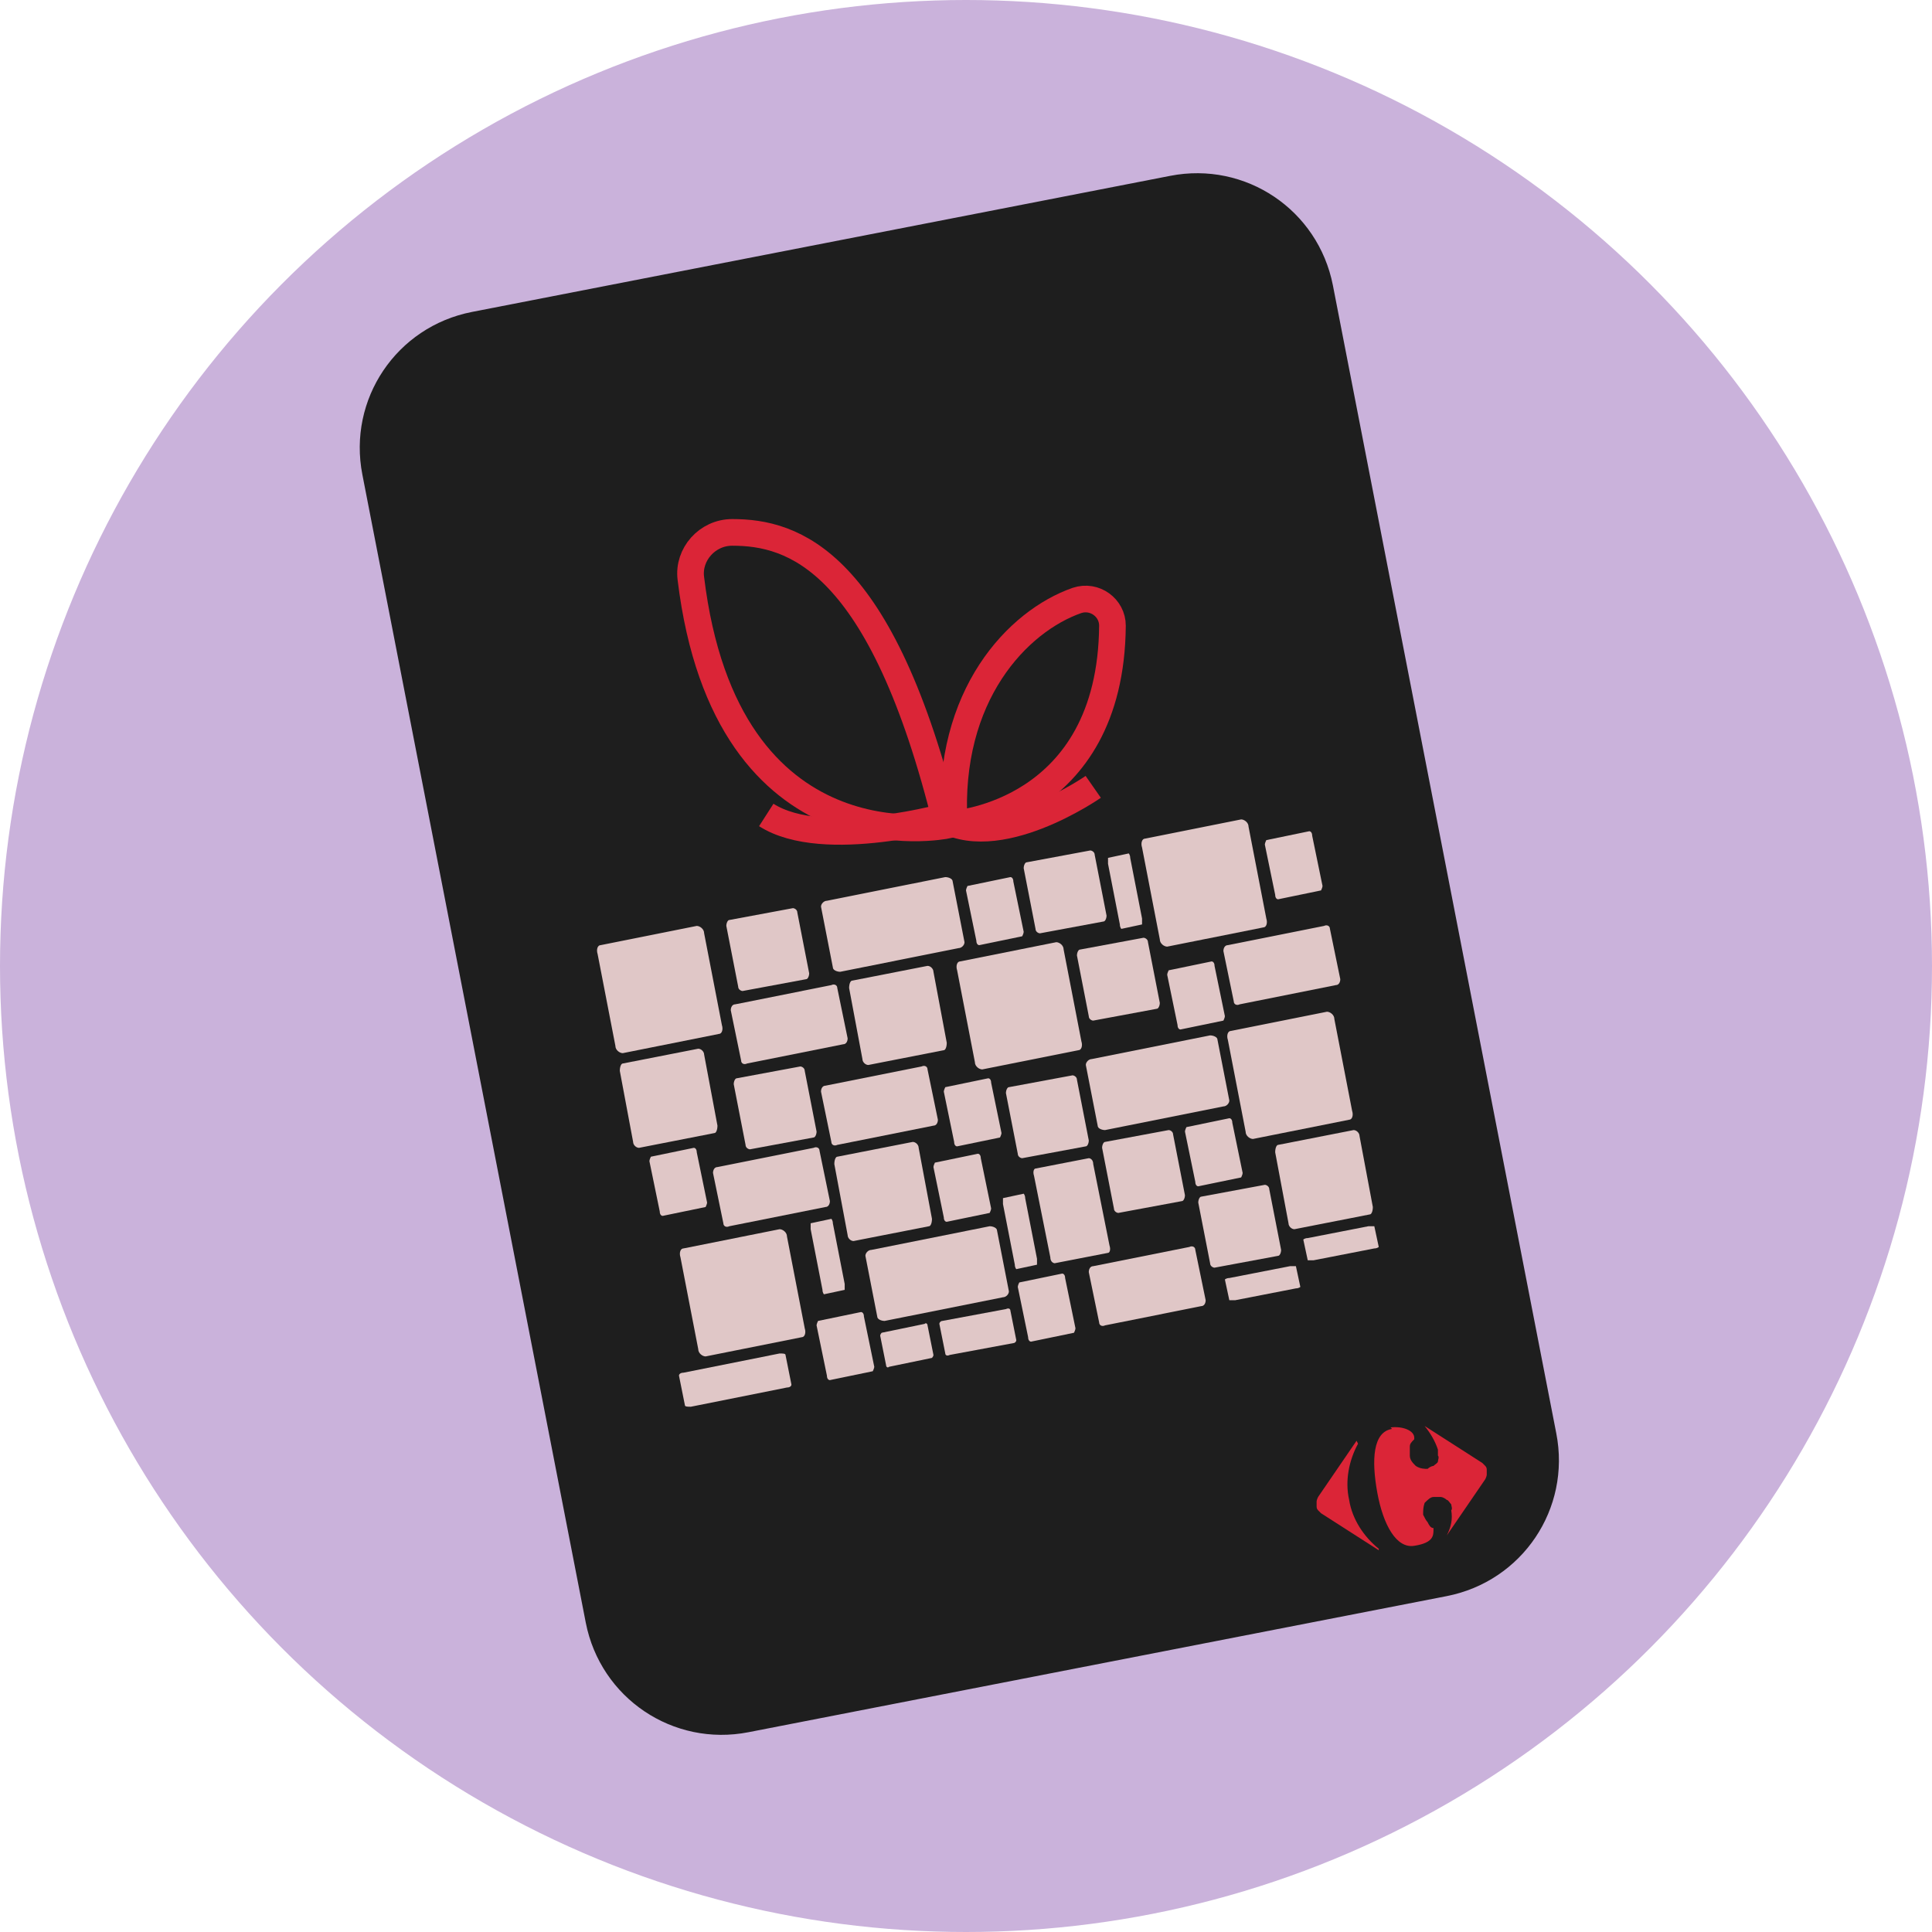 <svg width="145" height="145" viewBox="0 0 145 145" fill="none" xmlns="http://www.w3.org/2000/svg">
<circle cx="72.5" cy="72.5" r="72.5" fill="#CAB2DB"/>
<path d="M27.198 35.627L43.964 121.788C45.075 127.451 50.515 131.115 56.178 130.005L108.585 119.79C114.248 118.679 117.912 113.239 116.802 107.576L100.036 21.415C98.925 15.752 93.485 12.088 87.822 13.198L35.415 23.413C29.752 24.524 26.088 29.964 27.198 35.627Z" fill="#1E1E1E"/>
<path d="M44.852 71.602L46.185 78.486C46.185 78.819 46.518 79.041 46.74 79.041L53.957 77.597C54.179 77.597 54.29 77.264 54.179 76.931L52.847 70.047C52.847 69.714 52.514 69.492 52.292 69.492L45.075 70.935C44.852 70.935 44.742 71.268 44.852 71.602Z" fill="#E0C7C7"/>
<path d="M71.834 72.823L73.166 79.707C73.166 80.04 73.499 80.262 73.721 80.262L80.938 78.819C81.16 78.819 81.271 78.486 81.16 78.152L79.828 71.268C79.828 70.935 79.495 70.713 79.273 70.713L72.056 72.157C71.834 72.157 71.723 72.49 71.834 72.823Z" fill="#E0C7C7"/>
<path d="M51.07 94.363L52.403 101.247C52.403 101.58 52.736 101.802 52.958 101.802L60.175 100.359C60.397 100.359 60.508 100.026 60.397 99.693L59.065 92.809C59.065 92.476 58.732 92.254 58.51 92.254L51.292 93.697C51.07 93.697 50.959 94.03 51.07 94.363Z" fill="#E0C7C7"/>
<path d="M92.152 78.041L93.485 84.925C93.485 85.259 93.818 85.481 94.04 85.481L101.257 84.037C101.479 84.037 101.59 83.704 101.479 83.371L100.147 76.487C100.147 76.154 99.814 75.932 99.591 75.932L92.374 77.375C92.152 77.375 92.041 77.708 92.152 78.041Z" fill="#E0C7C7"/>
<path d="M85.713 63.607L87.045 70.491C87.045 70.824 87.378 71.046 87.6 71.046L94.817 69.603C95.039 69.603 95.15 69.27 95.039 68.937L93.707 62.053C93.707 61.72 93.374 61.498 93.152 61.498L85.935 62.941C85.713 62.941 85.602 63.274 85.713 63.607Z" fill="#E0C7C7"/>
<path d="M54.512 69.492L55.401 74.044C55.401 74.266 55.623 74.377 55.734 74.377L60.508 73.489C60.619 73.489 60.73 73.267 60.73 73.045L59.842 68.493C59.842 68.27 59.62 68.159 59.509 68.159L54.734 69.048C54.623 69.048 54.512 69.27 54.512 69.492Z" fill="#E0C7C7"/>
<path d="M55.068 81.372L55.956 85.925C55.956 86.147 56.178 86.258 56.289 86.258L61.063 85.37C61.174 85.37 61.285 85.147 61.285 84.925L60.397 80.373C60.397 80.151 60.175 80.04 60.064 80.04L55.29 80.928C55.179 80.928 55.068 81.15 55.068 81.372Z" fill="#E0C7C7"/>
<path d="M75.497 82.039L76.386 86.591C76.386 86.813 76.608 86.924 76.719 86.924L81.493 86.036C81.604 86.036 81.715 85.814 81.715 85.592L80.827 81.039C80.827 80.817 80.605 80.706 80.494 80.706L75.719 81.594C75.608 81.594 75.497 81.817 75.497 82.039Z" fill="#E0C7C7"/>
<path d="M82.715 86.147L83.603 90.699C83.603 90.921 83.825 91.032 83.936 91.032L88.71 90.144C88.821 90.144 88.932 89.922 88.932 89.7L88.044 85.147C88.044 84.925 87.822 84.814 87.711 84.814L82.937 85.703C82.826 85.703 82.715 85.925 82.715 86.147Z" fill="#E0C7C7"/>
<path d="M89.932 90.255L90.82 94.807C90.82 95.029 91.042 95.141 91.153 95.141L95.928 94.252C96.039 94.252 96.15 94.03 96.15 93.808L95.261 89.256C95.261 89.034 95.039 88.923 94.928 88.923L90.154 89.811C90.043 89.811 89.932 90.033 89.932 90.255Z" fill="#E0C7C7"/>
<path d="M80.827 71.713L81.715 76.265C81.715 76.487 81.937 76.598 82.048 76.598L86.823 75.71C86.934 75.71 87.045 75.488 87.045 75.266L86.157 70.713C86.157 70.491 85.934 70.38 85.823 70.38L81.049 71.268C80.938 71.268 80.827 71.49 80.827 71.713Z" fill="#E0C7C7"/>
<path d="M76.83 65.162L77.718 69.714C77.718 69.936 77.94 70.047 78.052 70.047L82.826 69.159C82.937 69.159 83.048 68.937 83.048 68.715L82.16 64.162C82.16 63.94 81.938 63.829 81.827 63.829L77.052 64.718C76.941 64.718 76.83 64.94 76.83 65.162Z" fill="#E0C7C7"/>
<path d="M61.618 68.048L62.507 72.601C62.507 72.823 62.84 72.934 63.062 72.934L71.944 71.157C72.166 71.157 72.388 70.935 72.388 70.713L71.5 66.161C71.5 65.939 71.167 65.828 70.945 65.828L62.062 67.604C61.84 67.604 61.618 67.826 61.618 68.048Z" fill="#E0C7C7"/>
<path d="M81.493 79.929L82.382 84.481C82.382 84.703 82.715 84.814 82.937 84.814L91.819 83.038C92.041 83.038 92.263 82.816 92.263 82.594L91.375 78.041C91.375 77.819 91.042 77.708 90.82 77.708L81.937 79.485C81.715 79.485 81.493 79.707 81.493 79.929Z" fill="#E0C7C7"/>
<path d="M64.95 94.252L65.838 98.805C65.838 99.027 66.171 99.138 66.393 99.138L75.276 97.361C75.498 97.361 75.72 97.139 75.72 96.917L74.831 92.365C74.831 92.143 74.498 92.031 74.276 92.031L65.394 93.808C65.172 93.808 64.95 94.03 64.95 94.252Z" fill="#E0C7C7"/>
<path d="M50.959 103.246L51.404 105.467C51.404 105.578 51.626 105.578 51.848 105.578L59.065 104.134C59.287 104.134 59.398 104.023 59.398 103.912L58.954 101.691C58.954 101.58 58.732 101.58 58.51 101.58L51.292 103.024C51.07 103.024 50.959 103.135 50.959 103.246Z" fill="#E0C7C7"/>
<path d="M54.846 75.821L55.623 79.596C55.623 79.818 55.845 79.929 56.067 79.818L63.284 78.374C63.506 78.374 63.617 78.152 63.617 77.93L62.84 74.155C62.84 73.933 62.618 73.822 62.396 73.933L55.178 75.377C54.956 75.377 54.846 75.599 54.846 75.821Z" fill="#E0C7C7"/>
<path d="M81.715 95.474L82.493 99.249C82.493 99.471 82.715 99.582 82.937 99.471L90.154 98.027C90.376 98.027 90.487 97.805 90.487 97.583L89.71 93.808C89.71 93.586 89.488 93.475 89.266 93.586L82.048 95.029C81.826 95.029 81.715 95.251 81.715 95.474Z" fill="#E0C7C7"/>
<path d="M70.501 99.36L70.945 101.58C70.945 101.691 71.056 101.802 71.278 101.691L76.053 100.803C76.164 100.803 76.275 100.692 76.275 100.581L75.831 98.36C75.831 98.249 75.719 98.138 75.498 98.249L70.723 99.138C70.612 99.138 70.501 99.249 70.501 99.36Z" fill="#E0C7C7"/>
<path d="M53.513 88.034L54.29 91.809C54.29 92.031 54.512 92.143 54.734 92.031L61.952 90.588C62.174 90.588 62.285 90.366 62.285 90.144L61.507 86.369C61.507 86.147 61.285 86.036 61.063 86.147L53.846 87.59C53.624 87.59 53.513 87.812 53.513 88.034Z" fill="#E0C7C7"/>
<path d="M61.618 81.927L62.395 85.703C62.395 85.925 62.617 86.036 62.84 85.925L70.057 84.481C70.279 84.481 70.39 84.259 70.39 84.037L69.612 80.262C69.612 80.04 69.391 79.929 69.168 80.04L61.951 81.483C61.729 81.483 61.618 81.706 61.618 81.927Z" fill="#E0C7C7"/>
<path d="M91.819 71.379L92.597 75.155C92.597 75.377 92.819 75.488 93.041 75.377L100.258 73.933C100.48 73.933 100.591 73.711 100.591 73.489L99.814 69.714C99.814 69.492 99.592 69.381 99.37 69.492L92.152 70.935C91.93 70.935 91.819 71.157 91.819 71.379Z" fill="#E0C7C7"/>
<path d="M46.518 80.373L47.517 85.703C47.517 85.925 47.739 86.147 47.962 86.147L53.624 85.037C53.735 85.037 53.846 84.814 53.846 84.481L52.847 79.152C52.847 78.93 52.625 78.708 52.403 78.708L46.74 79.818C46.629 79.818 46.518 80.04 46.518 80.373Z" fill="#E0C7C7"/>
<path d="M63.728 74.155L64.727 79.485C64.727 79.707 64.949 79.929 65.171 79.929L70.834 78.819C70.945 78.819 71.056 78.597 71.056 78.263L70.057 72.934C70.057 72.712 69.835 72.49 69.613 72.49L63.95 73.6C63.839 73.6 63.728 73.822 63.728 74.155Z" fill="#E0C7C7"/>
<path d="M62.618 87.368L63.617 92.698C63.617 92.92 63.839 93.142 64.061 93.142L69.724 92.031C69.835 92.031 69.946 91.809 69.946 91.476L68.947 86.147C68.947 85.925 68.725 85.703 68.502 85.703L62.84 86.813C62.729 86.813 62.618 87.035 62.618 87.368Z" fill="#E0C7C7"/>
<path d="M95.705 86.48L96.705 91.809C96.705 92.032 96.927 92.254 97.149 92.254L102.812 91.143C102.923 91.143 103.034 90.921 103.034 90.588L102.034 85.258C102.034 85.037 101.812 84.814 101.59 84.814L95.927 85.925C95.817 85.925 95.705 86.147 95.705 86.48Z" fill="#E0C7C7"/>
<path d="M72.5 66.827L73.277 70.602C73.277 70.824 73.388 70.935 73.499 70.935L76.719 70.269C76.719 70.269 76.83 70.047 76.83 69.936L76.053 66.161C76.053 65.939 75.942 65.828 75.831 65.828L72.611 66.494C72.611 66.494 72.5 66.716 72.5 66.827Z" fill="#E0C7C7"/>
<path d="M77.607 88.256L78.829 94.363C78.829 94.696 79.051 94.807 79.162 94.807L83.159 94.03C83.27 94.03 83.381 93.808 83.27 93.475L82.049 87.368C82.049 87.035 81.826 86.924 81.716 86.924L77.718 87.701C77.607 87.701 77.496 87.923 77.607 88.256Z" fill="#E0C7C7"/>
<path d="M76.386 96.584L77.163 100.359C77.163 100.581 77.274 100.692 77.385 100.692L80.605 100.026C80.605 100.026 80.716 99.804 80.716 99.693L79.939 95.918C79.939 95.696 79.828 95.585 79.717 95.585L76.497 96.251C76.497 96.251 76.386 96.473 76.386 96.584Z" fill="#E0C7C7"/>
<path d="M83.159 64.829L84.047 69.381C84.047 69.603 84.158 69.714 84.158 69.714L85.713 69.381C85.713 69.381 85.713 69.159 85.713 68.937L84.824 64.384C84.824 64.162 84.713 64.051 84.713 64.051L83.159 64.384C83.159 64.384 83.159 64.606 83.159 64.829Z" fill="#E0C7C7"/>
<path d="M98.592 94.585L103.145 93.697C103.367 93.697 103.478 93.586 103.478 93.586L103.145 92.031C103.145 92.031 102.923 92.031 102.7 92.031L98.148 92.92C97.926 92.92 97.815 93.031 97.815 93.031L98.148 94.585C98.148 94.585 98.37 94.585 98.592 94.585Z" fill="#E0C7C7"/>
<path d="M92.708 97.583L97.26 96.695C97.482 96.695 97.593 96.584 97.593 96.584L97.26 95.029C97.26 95.029 97.038 95.029 96.816 95.029L92.263 95.918C92.041 95.918 91.93 96.029 91.93 96.029L92.263 97.583C92.263 97.583 92.486 97.583 92.708 97.583Z" fill="#E0C7C7"/>
<path d="M75.275 90.366L76.164 94.918C76.164 95.14 76.275 95.251 76.275 95.251L77.829 94.918C77.829 94.918 77.829 94.696 77.829 94.474L76.941 89.922C76.941 89.7 76.83 89.589 76.83 89.589L75.275 89.922C75.275 89.922 75.275 90.144 75.275 90.366Z" fill="#E0C7C7"/>
<path d="M60.841 92.254L61.729 96.806C61.729 97.028 61.84 97.139 61.84 97.139L63.395 96.806C63.395 96.806 63.395 96.584 63.395 96.362L62.507 91.809C62.507 91.587 62.395 91.476 62.395 91.476L60.841 91.809C60.841 91.809 60.841 92.032 60.841 92.254Z" fill="#E0C7C7"/>
<path d="M48.739 87.146L49.516 90.921C49.516 91.143 49.627 91.254 49.738 91.254L52.958 90.588C52.958 90.588 53.069 90.366 53.069 90.255L52.292 86.48C52.292 86.258 52.181 86.147 52.07 86.147L48.85 86.813C48.85 86.813 48.739 87.035 48.739 87.146Z" fill="#E0C7C7"/>
<path d="M94.928 63.385L95.706 67.16C95.706 67.382 95.817 67.493 95.927 67.493L99.147 66.827C99.147 66.827 99.258 66.605 99.258 66.494L98.481 62.719C98.481 62.497 98.37 62.386 98.259 62.386L95.039 63.052C95.039 63.052 94.928 63.274 94.928 63.385Z" fill="#E0C7C7"/>
<path d="M66.06 100.248L66.504 102.469C66.504 102.58 66.615 102.691 66.726 102.58L69.946 101.913C69.946 101.913 70.057 101.802 70.057 101.691L69.613 99.471C69.613 99.36 69.502 99.249 69.391 99.36L66.171 100.026C66.171 100.026 66.06 100.137 66.06 100.248Z" fill="#E0C7C7"/>
<path d="M70.834 81.927L71.611 85.703C71.611 85.925 71.722 86.036 71.833 86.036L75.053 85.37C75.053 85.37 75.164 85.147 75.164 85.037L74.387 81.261C74.387 81.039 74.276 80.928 74.165 80.928L70.945 81.594C70.945 81.594 70.834 81.817 70.834 81.927Z" fill="#E0C7C7"/>
<path d="M88.933 84.925L89.71 88.701C89.71 88.923 89.821 89.034 89.932 89.034L93.152 88.368C93.152 88.368 93.263 88.145 93.263 88.034L92.486 84.259C92.486 84.037 92.374 83.926 92.263 83.926L89.043 84.592C89.043 84.592 88.933 84.814 88.933 84.925Z" fill="#E0C7C7"/>
<path d="M70.057 87.59L70.834 91.365C70.834 91.587 70.945 91.698 71.056 91.698L74.276 91.032C74.276 91.032 74.387 90.81 74.387 90.699L73.61 86.924C73.61 86.702 73.499 86.591 73.388 86.591L70.168 87.257C70.168 87.257 70.057 87.479 70.057 87.59Z" fill="#E0C7C7"/>
<path d="M61.285 99.471L62.062 103.246C62.062 103.468 62.174 103.579 62.285 103.579L65.504 102.913C65.504 102.913 65.616 102.691 65.616 102.58L64.838 98.805C64.838 98.582 64.727 98.472 64.616 98.472L61.396 99.138C61.396 99.138 61.285 99.36 61.285 99.471Z" fill="#E0C7C7"/>
<path d="M87.6 73.156L88.377 76.931C88.377 77.153 88.489 77.264 88.6 77.264L91.82 76.598C91.82 76.598 91.93 76.376 91.93 76.265L91.153 72.49C91.153 72.268 91.042 72.157 90.931 72.157L87.711 72.823C87.711 72.823 87.6 73.045 87.6 73.156Z" fill="#E0C7C7"/>
<path d="M71.056 61.942C71.056 61.942 54.512 65.384 51.848 43.399C51.626 41.623 53.069 39.957 54.957 39.957C59.509 39.957 66.171 41.956 71.056 61.942Z" stroke="#DB2537" stroke-width="2" stroke-miterlimit="10"/>
<path d="M71.611 61.831C71.611 61.831 83.381 61.053 83.492 46.952C83.492 45.62 82.16 44.62 80.827 45.065C76.386 46.619 71.056 52.171 71.611 61.831Z" stroke="#DB2537" stroke-width="2" stroke-miterlimit="10"/>
<path d="M71.389 61.164C71.389 61.164 61.84 63.94 57.51 61.164" stroke="#DB2537" stroke-width="2" stroke-miterlimit="10"/>
<path d="M82.049 59.055C82.049 59.055 74.72 64.162 70.501 61.276" stroke="#DB2537" stroke-width="2" stroke-miterlimit="10"/>
<path d="M101.812 108.131L98.925 112.351C98.925 112.351 98.814 112.573 98.814 112.684C98.814 112.795 98.814 112.906 98.814 113.017C98.814 113.128 98.814 113.239 98.925 113.35C98.925 113.35 99.037 113.461 99.148 113.572L103.478 116.348V116.237C102.368 115.348 101.479 114.016 101.257 112.573C100.924 111.129 101.257 109.575 101.923 108.353L101.812 108.131Z" fill="#DB2537"/>
<path d="M104.477 107.243C103.034 107.465 102.923 109.575 103.367 112.017C103.811 114.46 104.81 116.237 106.143 116.015C107.586 115.793 107.586 115.237 107.586 114.793C107.586 114.349 107.586 114.793 107.586 114.682C107.364 114.682 107.253 114.46 107.142 114.238C107.031 114.127 106.92 113.905 106.809 113.683C106.809 113.35 106.809 113.128 106.92 112.795C107.142 112.573 107.364 112.351 107.586 112.351C107.808 112.351 107.919 112.351 108.141 112.351C108.252 112.351 108.474 112.462 108.585 112.573C108.696 112.573 108.807 112.795 108.918 112.906C108.918 113.017 109.029 113.239 108.918 113.35C109.029 114.016 108.918 114.571 108.585 115.237L111.472 111.018C111.472 111.018 111.583 110.796 111.583 110.685C111.583 110.574 111.583 110.463 111.583 110.352C111.583 110.241 111.583 110.13 111.472 110.019C111.472 110.019 111.361 109.908 111.25 109.797L106.92 107.021C107.364 107.576 107.697 108.131 107.919 108.797V109.242C108.03 109.353 107.919 109.575 107.919 109.686C107.919 109.797 107.697 109.908 107.586 110.019C107.475 110.019 107.253 110.13 107.142 110.241C106.92 110.241 106.587 110.241 106.254 110.019C106.032 109.797 105.81 109.575 105.81 109.242C105.81 108.909 105.81 108.797 105.81 108.575C105.81 108.353 105.921 108.242 106.143 108.02C106.143 108.02 106.143 108.02 106.143 107.909C106.143 107.354 105.254 107.021 104.366 107.132" fill="#DB2537"/>
</svg>
